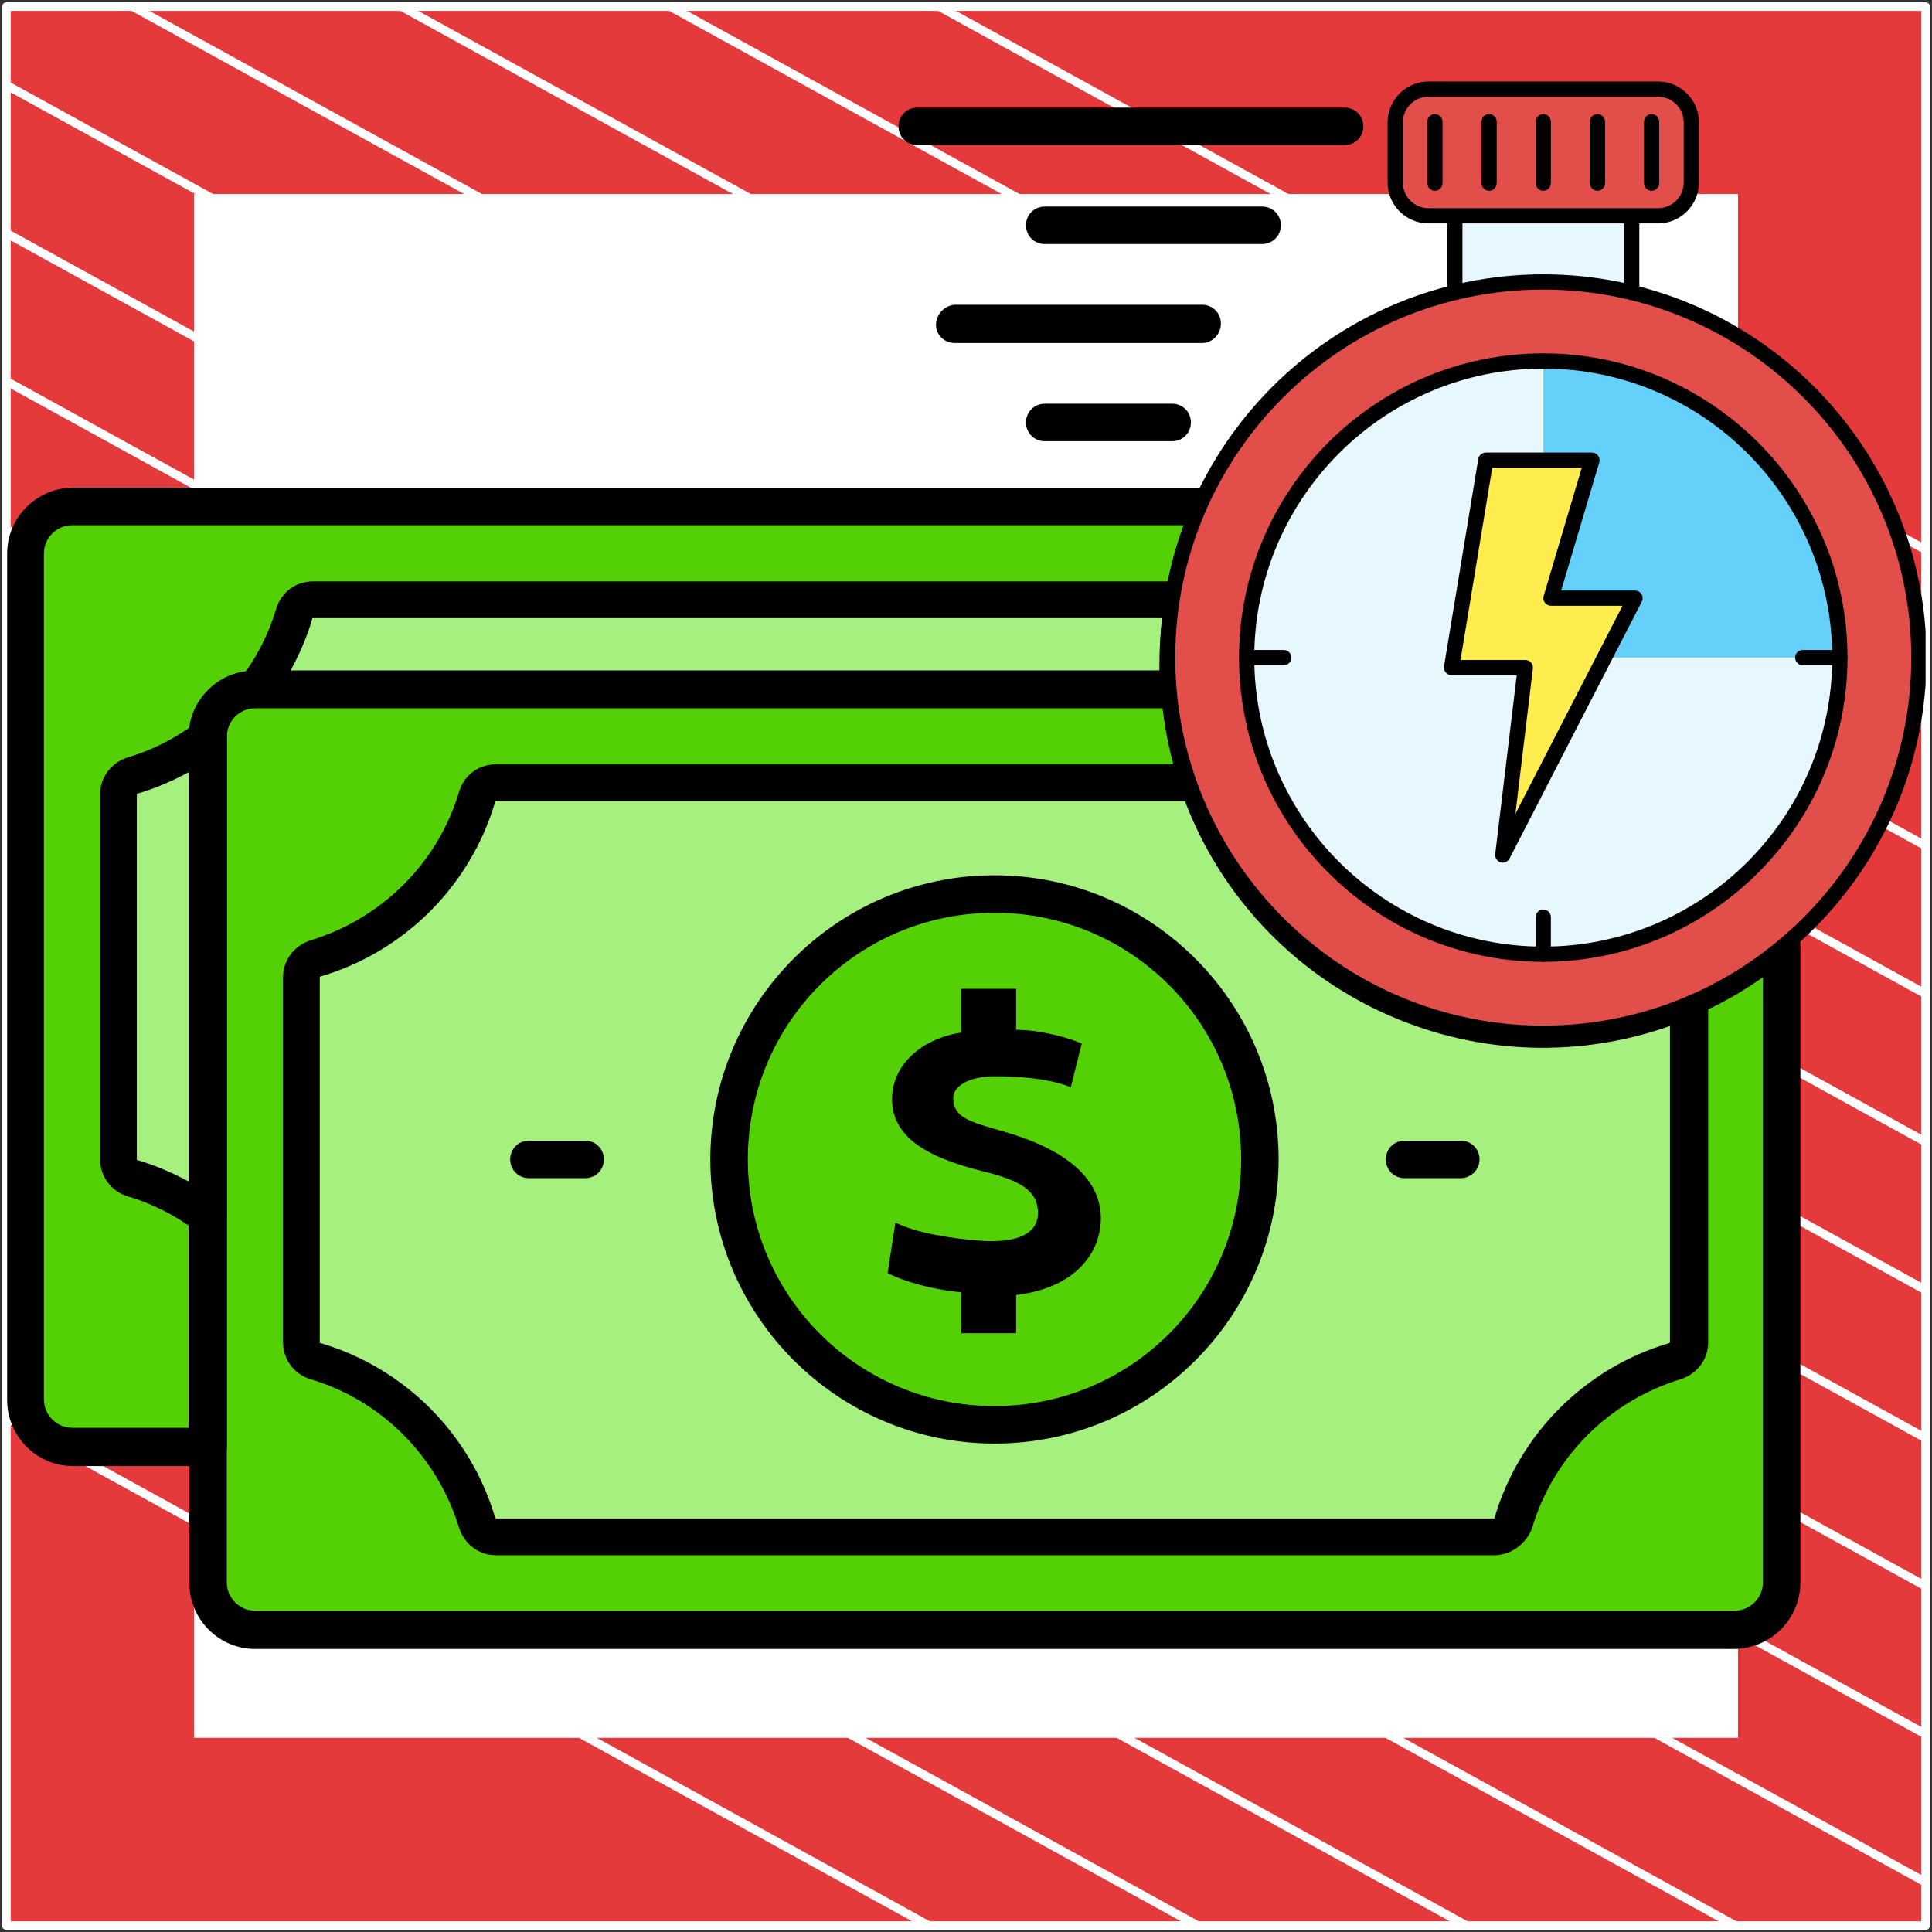 <?xml version="1.0" encoding="UTF-8"?> <svg xmlns="http://www.w3.org/2000/svg" width="302" height="302" viewBox="0 0 302 302" fill="none"><rect x="0" y="0" width="302" height="302" fill="#333333" stroke="none"/><path d="M301 1.038H1V301H301V1.038Z" fill="#E53A3C" stroke="white" stroke-width="1.346" stroke-linejoin="round"></path><mask id="mask0_88_3020" style="mask-type:luminance" maskUnits="userSpaceOnUse" x="1" y="1" width="300" height="300"><path d="M301 1H1V300.962H301V1Z" fill="white"></path></mask><g mask="url(#mask0_88_3020)"><path d="M-285.023 64.085L219.795 342.086" stroke="white" stroke-width="1.346" stroke-miterlimit="10"></path><path d="M-263.954 52.544L240.933 330.581" stroke="white" stroke-width="1.346" stroke-miterlimit="10"></path><path d="M-242.819 41.04L261.999 319.04" stroke="white" stroke-width="1.346" stroke-miterlimit="10"></path><path d="M-221.682 29.536L283.136 307.536" stroke="white" stroke-width="1.346" stroke-miterlimit="10"></path><path d="M-200.545 18.032L304.273 296.032" stroke="white" stroke-width="1.346" stroke-miterlimit="10"></path><path d="M-179.41 6.528L325.408 284.528" stroke="white" stroke-width="1.346" stroke-miterlimit="10"></path><path d="M-158.273 -5.013L346.545 273.024" stroke="white" stroke-width="1.346" stroke-miterlimit="10"></path><path d="M-137.205 -16.517L367.613 261.483" stroke="white" stroke-width="1.346" stroke-miterlimit="10"></path><path d="M-116.068 -28.021L388.749 249.979" stroke="white" stroke-width="1.346" stroke-miterlimit="10"></path><path d="M-94.932 -39.525L409.886 238.475" stroke="white" stroke-width="1.346" stroke-miterlimit="10"></path><path d="M-73.796 -51.029L431.023 226.971" stroke="white" stroke-width="1.346" stroke-miterlimit="10"></path><path d="M-52.659 -62.533L452.159 215.467" stroke="white" stroke-width="1.346" stroke-miterlimit="10"></path><path d="M-31.591 -74.075L473.227 203.963" stroke="white" stroke-width="1.346" stroke-miterlimit="10"></path><path d="M-10.454 -85.579L494.364 192.422" stroke="white" stroke-width="1.346" stroke-miterlimit="10"></path></g><path d="M271 31H31V270.975H271V31Z" fill="white" stroke="white" stroke-width="1.346" stroke-miterlimit="10"></path><g clip-path="url(#clip0_88_3020)"><path d="M184.281 103.891C184.281 95.336 186.156 86.898 189.906 79.164H11.312C7.211 79.164 3.93 82.445 3.93 86.547V218.734C3.93 222.836 7.211 226.117 11.312 226.117H32.406V115.141C32.406 111.039 35.688 107.758 39.789 107.758H184.281C184.281 106.469 184.281 105.18 184.281 103.891Z" fill="#54D007"></path><path d="M184.281 103.891C184.281 100.492 184.633 97.094 185.219 93.695H48.93C47.523 93.695 46.352 94.516 46 95.922C44.711 100.141 42.719 104.242 40.023 107.758H184.398C184.281 106.469 184.281 105.18 184.281 103.891Z" fill="#A6F080"></path><path d="M32.523 115.258C29.008 117.953 25.023 119.945 20.688 121.234C19.398 121.586 18.461 122.875 18.461 124.164V181.234C18.461 182.641 19.281 183.813 20.688 184.164C24.906 185.453 29.008 187.445 32.523 190.141V115.258Z" fill="#A6F080"></path><path d="M241.117 160.844C211.117 160.844 186.391 137.641 184.398 107.758H39.906C35.805 107.758 32.523 111.039 32.523 115.141V247.328C32.523 251.43 35.805 254.711 39.906 254.711H271.117C275.219 254.711 278.5 251.43 278.5 247.328V146.781C268.188 155.805 254.945 160.844 241.117 160.844Z" fill="#54D007"></path><path d="M241.117 160.844C216.742 160.844 195.18 145.375 187.211 122.289H77.523C76.117 122.289 74.945 123.109 74.594 124.516C70.961 136.703 61.352 146.195 49.281 149.828C47.992 150.18 47.055 151.469 47.055 152.758V209.828C47.055 211.234 47.875 212.406 49.281 212.758C61.469 216.391 70.961 225.883 74.594 238.07C74.945 239.359 76.234 240.297 77.523 240.297H233.5C234.906 240.297 236.078 239.477 236.43 238.07C240.062 225.883 249.672 216.391 261.742 212.758C263.031 212.406 263.969 211.117 263.969 209.828V156.039C256.82 159.203 248.969 160.844 241.117 160.844Z" fill="#A6F080"></path><path d="M155.453 222.719C178.364 222.719 196.938 204.146 196.938 181.234C196.938 158.323 178.364 139.75 155.453 139.75C132.542 139.75 113.969 158.323 113.969 181.234C113.969 204.146 132.542 222.719 155.453 222.719Z" fill="#54D007"></path><path d="M32.523 229.164H11.43C5.688 229.164 1.117 224.477 1.117 218.852V86.547C1.117 80.805 5.805 76.234 11.43 76.234H189.906C191.547 76.234 192.836 77.523 192.836 79.164C192.836 79.633 192.719 79.984 192.602 80.453C189.086 87.719 187.211 95.805 187.211 103.891C187.211 104.945 187.211 106.117 187.328 107.523C187.445 109.164 186.273 110.57 184.633 110.688C184.516 110.688 184.516 110.688 184.398 110.688H39.906C37.445 110.688 35.453 112.68 35.453 115.141V226.234C35.453 227.875 34.047 229.164 32.523 229.164ZM11.312 82.094C8.852 82.094 6.859 84.086 6.859 86.547V218.734C6.859 221.195 8.852 223.188 11.312 223.188H29.477V115.141C29.477 109.398 34.164 104.828 39.789 104.828H181.234C181.234 104.477 181.234 104.242 181.234 103.891C181.234 96.391 182.641 89.008 185.336 82.094H11.312Z" fill="black"></path><path d="M91.469 184.164H82.68C81.039 184.164 79.75 182.875 79.75 181.234C79.75 179.594 81.039 178.305 82.68 178.305H91.469C93.109 178.305 94.398 179.594 94.398 181.234C94.398 182.875 93.109 184.164 91.469 184.164Z" fill="black"></path><path d="M228.344 184.164H219.555C217.914 184.164 216.625 182.875 216.625 181.234C216.625 179.594 217.914 178.305 219.555 178.305H228.344C229.984 178.305 231.273 179.594 231.273 181.234C231.273 182.875 229.867 184.164 228.344 184.164Z" fill="black"></path><path d="M210.18 22.68H143.383C141.742 22.68 140.453 21.391 140.453 19.75C140.453 18.109 141.742 16.82 143.383 16.82H210.18C211.82 16.82 213.109 18.109 213.109 19.75C213.109 21.391 211.82 22.68 210.18 22.68Z" fill="black"></path><path d="M183.227 68.969H163.305C161.664 68.969 160.375 67.68 160.375 66.039C160.375 64.398 161.664 63.109 163.305 63.109H183.227C184.867 63.109 186.156 64.398 186.156 66.039C186.156 67.68 184.867 68.969 183.227 68.969Z" fill="black"></path><path d="M149.242 53.617C147.602 53.617 146.312 52.328 146.312 50.805C146.312 49.164 147.602 47.758 149.242 47.641H187.914C189.555 47.641 190.844 48.93 190.844 50.57C190.844 52.211 189.555 53.617 187.914 53.617H149.242Z" fill="black"></path><path d="M197.289 38.148H163.305C161.664 38.148 160.375 36.859 160.375 35.219C160.375 33.578 161.664 32.289 163.305 32.289H197.289C198.93 32.289 200.219 33.578 200.219 35.219C200.219 36.859 198.93 38.148 197.289 38.148Z" fill="black"></path><path d="M184.398 110.688H40.023C38.383 110.688 37.094 109.398 37.094 107.758C37.094 107.172 37.328 106.469 37.68 106C40.141 102.719 42.016 99.086 43.188 95.102C44.008 92.523 46.234 90.883 48.93 90.883H185.102C186.742 90.883 188.031 92.172 188.031 93.812V94.281C187.445 97.445 187.211 100.727 187.211 103.891C187.211 104.945 187.211 106.117 187.328 107.523C187.445 109.164 186.273 110.57 184.633 110.688C184.516 110.688 184.398 110.688 184.398 110.688ZM45.414 104.828H181.352C181.352 104.477 181.352 104.242 181.352 103.891C181.352 101.43 181.469 99.086 181.82 96.625H48.93C48.812 96.625 48.812 96.625 48.812 96.742C47.992 99.555 46.82 102.25 45.414 104.828Z" fill="black"></path><path d="M32.523 193.07C31.938 193.07 31.234 192.836 30.766 192.484C27.484 190.023 23.852 188.148 19.867 186.976C17.289 186.156 15.648 183.812 15.648 181.234V124.164C15.648 121.469 17.406 119.242 19.867 118.422C23.852 117.25 27.484 115.375 30.766 112.914C32.055 111.976 33.93 112.211 34.867 113.5C35.219 113.969 35.453 114.672 35.453 115.258V190.141C35.453 191.781 34.047 193.07 32.523 193.07ZM29.594 120.648C27.016 122.055 24.32 123.226 21.508 124.047L21.391 124.164V181.234C21.391 181.351 21.391 181.351 21.508 181.351C24.32 182.172 27.016 183.344 29.594 184.75V120.648Z" fill="black"></path><path d="M271.117 257.758H39.906C34.164 257.758 29.594 253.07 29.594 247.445V115.141C29.594 109.398 34.281 104.828 39.906 104.828H184.398C185.922 104.828 187.211 106 187.328 107.523C189.32 137.289 215.102 159.789 244.75 157.797C256.469 156.977 267.719 152.406 276.625 144.672C277.797 143.617 279.672 143.734 280.727 144.906C281.195 145.492 281.43 146.078 281.43 146.781V247.328C281.43 253.07 276.859 257.641 271.117 257.758ZM39.906 110.688C37.445 110.688 35.453 112.68 35.453 115.141V247.328C35.453 249.789 37.445 251.781 39.906 251.781H271.117C273.578 251.781 275.57 249.789 275.57 247.328V152.758C248.617 171.742 211.234 165.297 192.25 138.344C186.508 130.141 182.875 120.648 181.703 110.57H39.906V110.688Z" fill="black"></path><path d="M233.5 243.109H77.523C74.828 243.109 72.602 241.352 71.781 238.891C68.383 227.641 59.594 218.852 48.461 215.57C45.883 214.75 44.242 212.406 44.242 209.828V152.758C44.242 150.063 46 147.836 48.461 147.016C59.711 143.617 68.5 134.828 71.781 123.695C72.602 121.117 74.828 119.477 77.523 119.477H187.328C188.617 119.477 189.672 120.297 190.141 121.469C199.75 149.711 230.453 164.711 258.695 155.102C260.102 154.633 261.508 154.047 262.914 153.461C264.438 152.758 266.078 153.461 266.781 154.984C266.898 155.336 267.016 155.805 267.016 156.156V209.828C267.016 212.523 265.258 214.75 262.797 215.57C251.547 218.969 242.758 227.758 239.477 238.891C238.539 241.352 236.195 243.109 233.5 243.109ZM77.523 125.219C77.406 125.219 77.406 125.219 77.406 125.336C73.539 138.461 63.227 148.773 50.102 152.641L49.984 152.758V209.828C49.984 209.945 49.984 209.945 50.102 209.945C63.227 213.813 73.539 224.125 77.406 237.25L77.523 237.367H233.5C233.617 237.367 233.617 237.367 233.617 237.25C237.484 224.125 247.797 213.813 260.922 209.945L261.039 209.828V160.375C230.453 171.156 196.82 155.57 185.219 125.219H77.523Z" fill="black"></path><path d="M155.453 225.648C130.961 225.648 111.039 205.727 111.039 181.234C111.039 156.742 130.961 136.82 155.453 136.82C179.945 136.82 199.867 156.742 199.867 181.234C199.867 205.727 180.063 225.648 155.453 225.648ZM155.453 142.68C134.125 142.68 116.898 159.906 116.898 181.234C116.898 202.563 134.125 219.789 155.453 219.789C176.781 219.789 194.008 202.563 194.008 181.234C194.008 159.906 176.781 142.68 155.453 142.68Z" fill="black"></path><g clip-path="url(#clip1_88_3020)"><path d="M227.409 23.83H255.06V51.481H227.409V23.83Z" fill="#E6F8FE"></path><path d="M255.059 52.671H227.408C226.751 52.671 226.218 52.138 226.218 51.48V23.83C226.218 23.173 226.751 22.64 227.408 22.64H255.059C255.716 22.64 256.25 23.173 256.25 23.83V51.481C256.25 52.138 255.717 52.671 255.059 52.671ZM228.599 50.29H253.87V25.02H228.599V50.29Z" fill="black"></path><path d="M282.73 144.304C305.657 121.377 305.657 84.205 282.73 61.278C259.803 38.351 222.631 38.351 199.703 61.278C176.776 84.205 176.776 121.377 199.703 144.304C222.631 167.231 259.803 167.231 282.73 144.304Z" fill="#E24F4B"></path><path d="M286.225 113.837C292.32 88.973 277.104 63.876 252.24 57.782C227.376 51.687 202.279 66.903 196.185 91.767C190.09 116.631 205.306 141.728 230.17 147.822C255.034 153.917 280.131 138.701 286.225 113.837Z" fill="#E6F8FE"></path><path d="M287.599 102.793C287.599 77.186 266.841 56.428 241.234 56.428V102.792L287.599 102.793Z" fill="#65D1FB"></path><path d="M241.235 162.7C208.202 162.7 181.327 135.826 181.327 102.793C181.327 69.759 208.202 42.885 241.235 42.885C274.268 42.885 301.142 69.759 301.142 102.793C301.142 135.826 274.268 162.7 241.235 162.7ZM241.235 45.265C209.514 45.265 183.708 71.072 183.708 102.793C183.708 134.514 209.514 160.32 241.235 160.32C272.955 160.32 298.762 134.514 298.762 102.793C298.762 71.072 272.955 45.265 241.235 45.265Z" fill="black"></path><path d="M241.235 150.348C240.578 150.348 240.044 149.815 240.044 149.158V143.356C240.044 142.699 240.578 142.166 241.235 142.166C241.892 142.166 242.425 142.699 242.425 143.356V149.158C242.425 149.815 241.892 150.348 241.235 150.348Z" fill="black"></path><path d="M287.599 103.983H281.797C281.14 103.983 280.607 103.45 280.607 102.793C280.607 102.135 281.14 101.603 281.797 101.603H287.599C288.257 101.603 288.789 102.135 288.789 102.793C288.789 103.451 288.257 103.983 287.599 103.983Z" fill="black"></path><path d="M200.672 103.983H194.869C194.212 103.983 193.679 103.45 193.679 102.793C193.679 102.135 194.212 101.603 194.869 101.603H200.672C201.329 101.603 201.862 102.135 201.862 102.793C201.862 103.451 201.329 103.983 200.672 103.983Z" fill="black"></path><path d="M241.234 150.348C215.012 150.348 193.679 129.015 193.679 102.793C193.679 76.571 215.013 55.237 241.234 55.237C267.456 55.237 288.789 76.571 288.789 102.793C288.789 129.015 267.456 150.348 241.234 150.348ZM241.234 57.618C216.325 57.618 196.06 77.884 196.06 102.793C196.06 127.702 216.325 147.968 241.234 147.968C266.144 147.968 286.409 127.702 286.409 102.793C286.409 77.884 266.144 57.618 241.234 57.618Z" fill="black"></path><path d="M232.252 71.935H248.845L242.436 93.499H255.575L234.906 133.651L238.431 104.351H226.894L232.252 71.935Z" fill="#FFEC4E"></path><path d="M234.905 134.841C234.789 134.841 234.672 134.825 234.556 134.789C234.005 134.62 233.654 134.081 233.724 133.509L237.088 105.541H226.894C226.544 105.541 226.212 105.388 225.986 105.121C225.76 104.855 225.662 104.502 225.72 104.157L231.077 71.741C231.172 71.166 231.669 70.744 232.252 70.744H248.845C249.221 70.744 249.575 70.922 249.8 71.223C250.024 71.525 250.093 71.914 249.987 72.274L244.031 92.309H255.575C255.99 92.309 256.375 92.525 256.591 92.879C256.807 93.234 256.823 93.674 256.633 94.043L235.964 134.196C235.755 134.6 235.341 134.841 234.905 134.841ZM228.297 103.16H238.43C238.771 103.16 239.095 103.306 239.32 103.561C239.547 103.815 239.653 104.155 239.611 104.493L236.877 127.218L253.623 94.689H242.436C242.061 94.689 241.707 94.512 241.482 94.211C241.257 93.909 241.188 93.52 241.295 93.16L247.249 73.124H233.261L228.297 103.16Z" fill="black"></path><path d="M259.172 33.733H223.297C220.422 33.733 218.091 31.402 218.091 28.527V19.133C218.091 16.258 220.422 13.927 223.297 13.927H259.172C262.047 13.927 264.378 16.258 264.378 19.133V28.527C264.377 31.402 262.047 33.733 259.172 33.733Z" fill="#E24F4B"></path><path d="M259.172 34.923H223.297C219.77 34.923 216.901 32.054 216.901 28.527V19.133C216.901 15.606 219.77 12.737 223.297 12.737H259.171C262.698 12.737 265.567 15.606 265.567 19.133V28.527C265.568 32.054 262.698 34.923 259.172 34.923ZM223.297 15.117C221.083 15.117 219.281 16.919 219.281 19.133V28.527C219.281 30.742 221.083 32.542 223.297 32.542H259.171C261.385 32.542 263.187 30.742 263.187 28.527V19.133C263.187 16.919 261.385 15.117 259.171 15.117H223.297Z" fill="black"></path><path d="M224.298 29.82C223.641 29.82 223.108 29.287 223.108 28.63V19.029C223.108 18.373 223.641 17.839 224.298 17.839C224.955 17.839 225.488 18.373 225.488 19.029V28.63C225.488 29.288 224.955 29.82 224.298 29.82Z" fill="black"></path><path d="M232.766 29.82C232.109 29.82 231.576 29.287 231.576 28.63V19.029C231.576 18.373 232.109 17.839 232.766 17.839C233.423 17.839 233.957 18.373 233.957 19.029V28.63C233.957 29.288 233.423 29.82 232.766 29.82Z" fill="black"></path><path d="M241.235 29.82C240.578 29.82 240.044 29.287 240.044 28.63V19.029C240.044 18.373 240.578 17.839 241.235 17.839C241.892 17.839 242.425 18.373 242.425 19.029V28.63C242.425 29.288 241.892 29.82 241.235 29.82Z" fill="black"></path><path d="M249.702 29.82C249.045 29.82 248.512 29.287 248.512 28.63V19.029C248.512 18.373 249.045 17.839 249.702 17.839C250.36 17.839 250.893 18.373 250.893 19.029V28.63C250.893 29.288 250.36 29.82 249.702 29.82Z" fill="black"></path><path d="M258.171 29.82C257.513 29.82 256.98 29.287 256.98 28.63V19.029C256.98 18.373 257.513 17.839 258.171 17.839C258.828 17.839 259.361 18.373 259.361 19.029V28.63C259.361 29.288 258.828 29.82 258.171 29.82Z" fill="black"></path></g><path d="M172.08 190.46C172.08 195.646 168.285 201.31 158.834 202.425V208.407H150.282V202.004C145.582 201.576 141.309 200.295 138.745 199.012L139.965 191.117C143.269 192.69 148.055 193.537 153.177 193.938C157.974 194.309 162.247 193.35 162.247 189.608C162.247 186 159.255 184.48 153.727 183.115C144.291 180.785 139.443 177.467 139.443 171.762C139.443 166.314 144.299 162.261 150.28 161.405V154.564H158.833V160.973C162.252 160.973 166.429 161.994 169.089 163.109L167.38 169.946C165.455 169.159 161.84 168.238 155.415 168.238C151.996 168.238 149.006 169.519 149.006 171.657C149.006 175.07 152.425 175.502 157.861 177.169C167.272 180.059 172.08 184.622 172.08 190.46Z" fill="black"></path></g><defs><clipPath id="clip0_88_3020"><rect width="300" height="300" fill="white" transform="translate(1 1)"></rect></clipPath><clipPath id="clip1_88_3020"><rect width="152.344" height="152.344" fill="white" transform="translate(165.062 11.547)"></rect></clipPath></defs></svg> 
